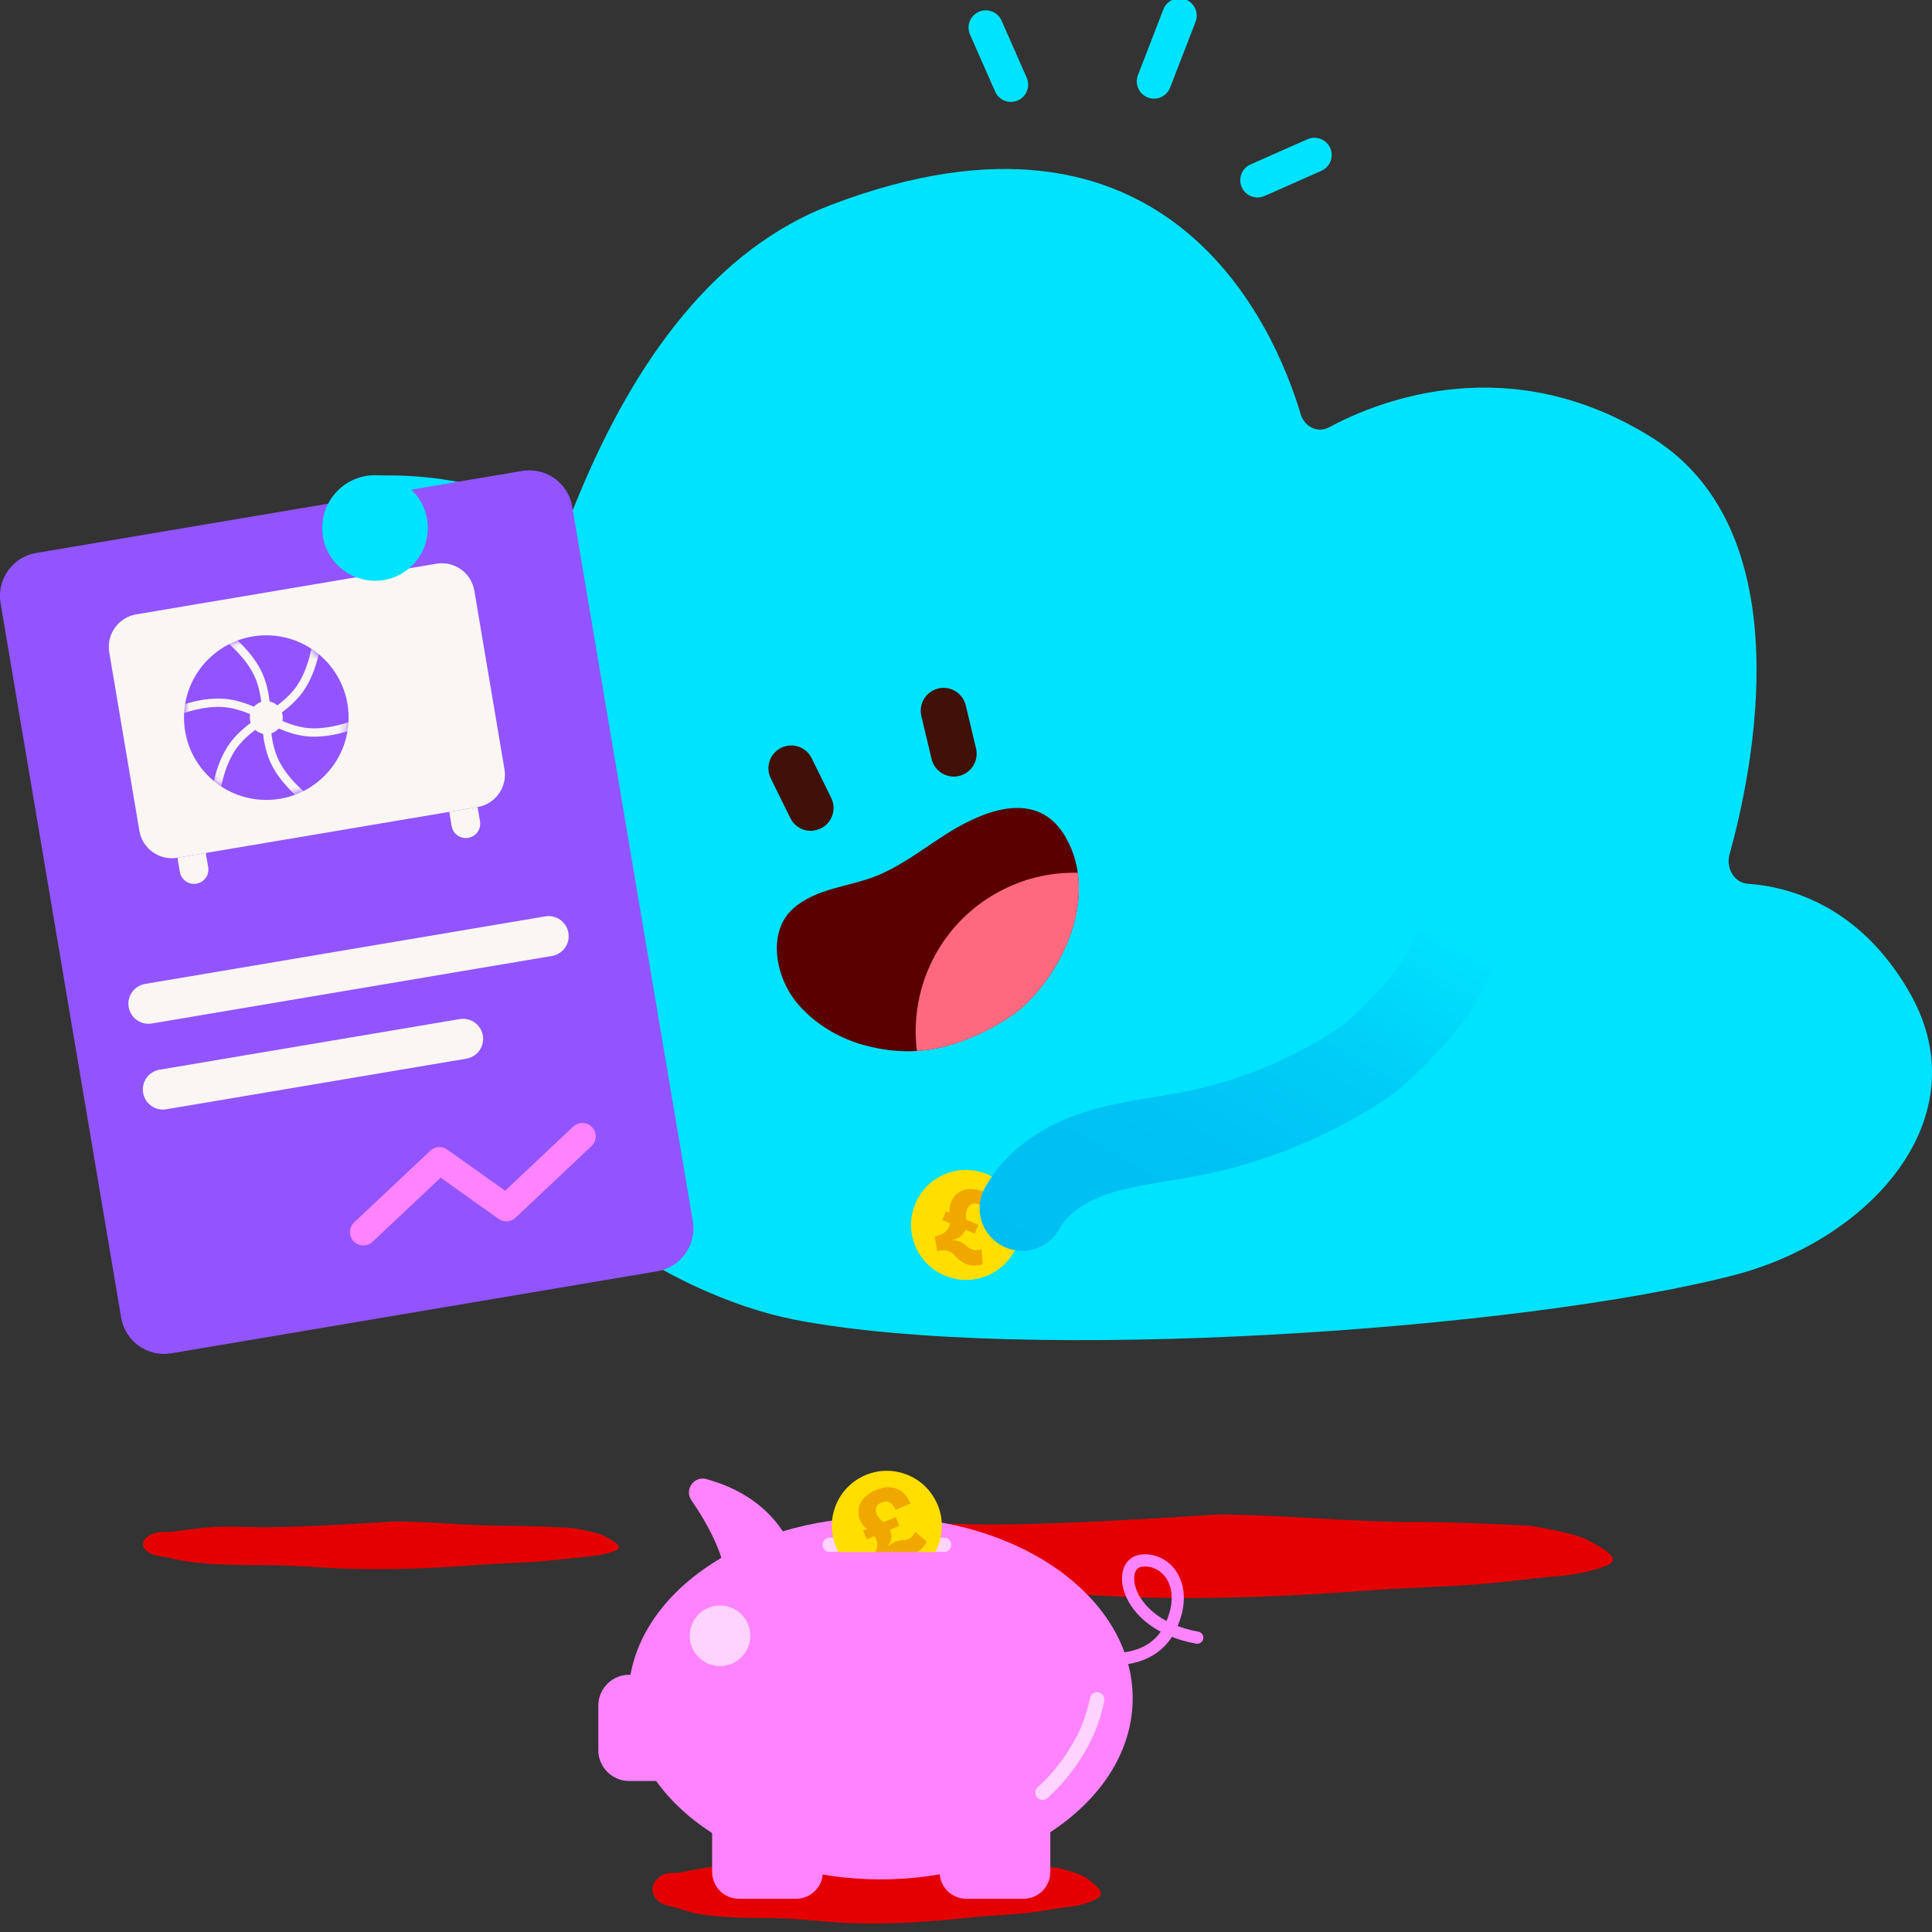 <svg width="271" height="271" viewBox="0 0 271 271" fill="none" xmlns="http://www.w3.org/2000/svg">
<rect x="0" y="0" width="271" height="271" fill="#333333" stroke="none"/>
<g clip-path="url(#clip0_4333_1110)">
<path d="M139.706 213.852C134.459 213.852 129.299 213.385 124.096 213.949C121.646 214.22 119.207 214.502 116.768 214.871C115.186 215.109 113.495 214.838 111.955 215.293C110.08 215.846 107.608 217.765 110.134 219.803C111.641 221.017 114.123 220.995 115.825 221.418C117.841 221.917 119.793 222.318 121.852 222.524C127.717 223.131 133.559 223.174 139.456 223.174C146.307 223.174 153.061 223.868 159.89 224.063C170.86 224.377 181.722 223.868 192.659 223.044C197.407 222.686 203.824 222.556 208.572 222.123C212.496 221.765 214.794 221.385 218.718 221.071C220.616 220.919 223.759 220.345 225.569 219.499C227.77 218.469 223.9 216.724 222.567 215.965C220.876 215.011 214.632 214.025 214.632 214.025C214.632 214.025 205.082 213.483 198.632 213.494C189.31 213.516 179.987 212.442 170.643 212.442C170.643 212.442 150.502 213.819 139.727 213.841" fill="#E50000"/>
<path d="M37.528 214.242C34.536 214.242 31.598 213.971 28.628 214.296C27.23 214.448 25.842 214.61 24.444 214.816C23.544 214.957 22.579 214.795 21.701 215.055C20.628 215.369 19.219 216.464 20.661 217.624C21.517 218.318 22.937 218.307 23.902 218.545C25.051 218.827 26.168 219.055 27.338 219.174C30.688 219.521 34.016 219.543 37.365 219.543C41.268 219.543 45.116 219.933 49.008 220.052C55.262 220.236 61.452 219.944 67.685 219.467C70.395 219.261 74.048 219.196 76.758 218.936C78.991 218.73 80.302 218.513 82.536 218.339C83.62 218.253 85.408 217.927 86.438 217.45C87.695 216.865 85.484 215.868 84.725 215.434C83.76 214.892 80.205 214.329 80.205 214.329C80.205 214.329 74.763 214.014 71.088 214.025C65.777 214.036 60.465 213.418 55.132 213.418C55.132 213.418 43.653 214.198 37.517 214.22" fill="#E50000"/>
<path d="M52.617 73.419C63.793 72.964 75.099 76.661 83.847 83.62C87.598 86.601 90.991 90.352 92.302 94.959C93.278 98.373 93.029 102.048 92.129 105.484C88.747 118.47 77.083 127.305 66.156 135.099" stroke="#00E3FF" stroke-width="13.4" stroke-miterlimit="10" stroke-linecap="round"/>
<path d="M111.251 185.071C143.435 191.391 213.808 186.556 243.358 178.828C262.393 173.852 277.884 156.757 267.857 139.218C260.756 126.817 250.621 124.335 245.158 123.966C243.304 123.836 242.057 121.82 242.599 119.858C245.862 108.107 252.854 74.774 231.933 61.517C211.868 48.802 193.44 56.162 186.405 59.945C184.844 60.78 182.99 59.902 182.437 58.07C178.882 46.168 163.999 10.612 116.498 28.769C84.227 41.105 71.338 90.872 66.211 131.381C61.951 165.082 95.013 181.884 111.24 185.061" fill="#00E3FF"/>
<path d="M24.028 189.827L92.18 178.324C95.504 177.763 97.743 174.614 97.182 171.291L80.266 71.061C79.705 67.738 76.556 65.498 73.232 66.059L5.08 77.562C1.757 78.123 -0.483 81.272 0.078 84.595L16.994 184.824C17.555 188.148 20.704 190.388 24.028 189.827Z" fill="#9254FF"/>
<path d="M50.97 172.822L61.647 162.774L71.024 169.44L81.69 159.392" stroke="#FF83FF" stroke-width="3.75" stroke-linecap="round" stroke-linejoin="round"/>
<path d="M20.824 140.79L76.953 131.316" stroke="#FAF6F4" stroke-width="5.63" stroke-linecap="round" stroke-linejoin="round"/>
<path d="M22.851 152.822L64.953 145.722" stroke="#FAF6F4" stroke-width="5.63" stroke-linecap="round" stroke-linejoin="round"/>
<path d="M61.213 79.072L19.11 86.178C16.595 86.603 14.901 88.985 15.325 91.5L19.55 116.533C19.975 119.048 22.357 120.743 24.872 120.318L66.975 113.212C69.49 112.788 71.185 110.405 70.76 107.89L66.535 82.857C66.111 80.342 63.728 78.647 61.213 79.072Z" fill="#FAF6F4"/>
<path d="M37.355 112.205C43.731 112.205 48.899 107.036 48.899 100.66C48.899 94.284 43.731 89.116 37.355 89.116C30.979 89.116 25.81 94.284 25.81 100.66C25.81 107.036 30.979 112.205 37.355 112.205Z" fill="#9254FF"/>
<mask id="mask0_4333_1110" style="mask-type:luminance" maskUnits="userSpaceOnUse" x="25" y="89" width="24" height="24">
<path d="M37.355 112.205C43.731 112.205 48.899 107.036 48.899 100.66C48.899 94.284 43.731 89.116 37.355 89.116C30.979 89.116 25.81 94.284 25.81 100.66C25.81 107.036 30.979 112.205 37.355 112.205Z" fill="white"/>
</mask>
<g mask="url(#mask0_4333_1110)">
<path d="M37.355 100.66C37.355 100.66 40.303 99.088 42.037 96.66C43.772 94.221 44.281 90.926 44.281 90.926" stroke="#FAF6F4" stroke-width="1.17" stroke-linecap="round" stroke-linejoin="round"/>
<path d="M37.355 100.66C37.355 100.66 40.325 102.46 43.165 102.709C46.135 102.98 49.257 101.788 49.257 101.788" stroke="#FAF6F4" stroke-width="1.17" stroke-linecap="round" stroke-linejoin="round"/>
<path d="M37.355 100.66C37.355 100.66 37.235 103.999 38.482 106.72C39.729 109.441 42.33 111.533 42.33 111.533" stroke="#FAF6F4" stroke-width="1.17" stroke-linecap="round" stroke-linejoin="round"/>
<path d="M37.355 100.66C37.355 100.66 34.406 102.232 32.672 104.66C30.937 107.099 30.428 110.395 30.428 110.395" stroke="#FAF6F4" stroke-width="1.17" stroke-linecap="round" stroke-linejoin="round"/>
<path d="M37.355 100.66C37.355 100.66 34.525 98.894 31.544 98.612C28.574 98.33 25.452 99.533 25.452 99.533" stroke="#FAF6F4" stroke-width="1.17" stroke-linecap="round" stroke-linejoin="round"/>
<path d="M37.355 100.66C37.355 100.66 37.474 97.322 36.227 94.601C34.98 91.88 32.379 89.788 32.379 89.788" stroke="#FAF6F4" stroke-width="1.17" stroke-linecap="round" stroke-linejoin="round"/>
</g>
<path d="M37.355 102.969C38.63 102.969 39.664 101.935 39.664 100.66C39.664 99.385 38.63 98.351 37.355 98.351C36.08 98.351 35.046 99.385 35.046 100.66C35.046 101.935 36.08 102.969 37.355 102.969Z" fill="#FAF6F4"/>
<path d="M24.88 120.314L28.867 119.641L29.203 121.629C29.389 122.73 28.651 123.767 27.55 123.953C26.449 124.139 25.412 123.401 25.227 122.301L24.891 120.312L24.88 120.314Z" fill="#FAF6F4"/>
<path d="M63.007 113.885L66.994 113.213L67.33 115.201C67.516 116.302 66.778 117.339 65.677 117.524C64.576 117.71 63.539 116.973 63.354 115.872L63.018 113.884L63.007 113.885Z" fill="#FAF6F4"/>
<path d="M47.436 79.36C50.363 82.211 55.056 82.156 57.907 79.23C60.758 76.303 60.704 71.609 57.777 68.758C54.85 65.907 50.157 65.961 47.306 68.888C44.455 71.815 44.509 76.509 47.436 79.36Z" fill="#00E3FF"/>
<path d="M141.798 11.87L138.275 3.87" stroke="#00E3FF" stroke-width="4.84" stroke-linecap="round" stroke-linejoin="round"/>
<path d="M176.388 25.279L184.377 21.745" stroke="#00E3FF" stroke-width="4.84" stroke-linecap="round" stroke-linejoin="round"/>
<path d="M161.874 11.415L165.44 2.19" stroke="#00E3FF" stroke-width="4.84" stroke-linecap="round" stroke-linejoin="round"/>
<path d="M133.43 108.92C133.787 108.953 134.156 108.931 134.535 108.844C136.259 108.422 137.31 106.709 136.909 104.985L135.468 98.948C135.045 97.224 133.332 96.162 131.609 96.573C129.885 96.996 128.834 98.709 129.235 100.433L130.676 106.47C131.002 107.825 132.129 108.758 133.441 108.909H133.43V108.92Z" fill="#411007"/>
<path d="M114.069 116.508C114.427 116.465 114.774 116.357 115.132 116.205C116.725 115.424 117.365 113.506 116.595 111.923L113.853 106.351C113.072 104.758 111.153 104.118 109.571 104.899C107.977 105.679 107.338 107.598 108.118 109.181L110.861 114.752C111.468 115.999 112.779 116.671 114.091 116.519H114.069V116.508Z" fill="#411007"/>
<path d="M123.262 122.73C127.229 121.039 130.471 118.253 134.178 116.118C138.872 113.43 145.907 110.882 149.614 117.668C154.004 125.711 149.245 135.988 143.457 141.245C141.56 142.98 136.129 146.318 130.546 147.207C127.446 147.695 124.368 147.478 121.126 146.578C117.69 145.624 114.351 143.684 111.88 140.79C108.758 137.126 107.609 130.817 111.154 127.543C114.46 124.486 119.305 124.421 123.262 122.73Z" fill="#5A0000"/>
<path d="M151.175 122.427C147.674 122.34 144.097 123.077 140.747 124.757C132.075 129.083 127.468 138.318 128.617 147.424C129.268 147.38 129.907 147.315 130.557 147.218C136.14 146.329 141.56 142.99 143.468 141.256C148.162 136.996 152.172 129.429 151.186 122.427H151.175Z" fill="#FF6980"/>
<path d="M107.966 261.819C105.148 261.819 102.384 261.45 99.587 261.894C98.275 262.1 96.964 262.328 95.652 262.61C94.806 262.794 93.896 262.588 93.072 262.935C92.064 263.369 90.742 264.854 92.097 266.426C92.899 267.358 94.243 267.347 95.153 267.672C96.237 268.062 97.278 268.366 98.384 268.528C101.538 268.995 104.671 269.038 107.836 269.038C111.511 269.038 115.142 269.569 118.806 269.732C124.692 269.981 130.524 269.58 136.4 268.94C138.947 268.659 142.394 268.572 144.942 268.225C147.045 267.943 148.28 267.65 150.383 267.412C151.402 267.293 153.082 266.848 154.058 266.198C155.24 265.407 153.158 264.052 152.443 263.466C151.532 262.729 148.183 261.97 148.183 261.97C148.183 261.97 143.055 261.548 139.597 261.558C134.589 261.58 129.592 260.745 124.573 260.745C124.573 260.745 113.766 261.808 107.977 261.829" fill="#E50000"/>
<path d="M99.099 207.467C97.343 206.99 95.956 208.952 96.985 210.448C100.021 214.838 103.945 222.133 100.779 227.163C95.977 234.794 114.525 239.748 112.703 223.261C111.533 212.692 104.205 208.865 99.099 207.478V207.467Z" fill="#FF83FF"/>
<path d="M123.511 263.618C143.046 263.618 158.882 252.247 158.882 238.22C158.882 224.193 143.046 212.822 123.511 212.822C103.976 212.822 88.14 224.193 88.14 238.22C88.14 252.247 103.976 263.618 123.511 263.618Z" fill="#FF83FF"/>
<path d="M88.259 249.819H115.349C117.743 249.819 119.685 247.877 119.685 245.483V239.25C119.685 236.855 117.743 234.914 115.349 234.914H88.259C85.865 234.914 83.923 236.855 83.923 239.25V245.483C83.923 247.877 85.865 249.819 88.259 249.819Z" fill="#FF83FF"/>
<path d="M103.652 266.339H111.663C113.74 266.339 115.424 264.655 115.424 262.577V255.51C115.424 253.432 113.74 251.748 111.663 251.748H103.652C101.575 251.748 99.891 253.432 99.891 255.51V262.577C99.891 264.655 101.575 266.339 103.652 266.339Z" fill="#FF83FF"/>
<path d="M135.554 266.339H143.565C145.643 266.339 147.327 264.655 147.327 262.577V255.51C147.327 253.432 145.643 251.748 143.565 251.748H135.554C133.477 251.748 131.793 253.432 131.793 255.51V262.577C131.793 264.655 133.477 266.339 135.554 266.339Z" fill="#FF83FF"/>
<path d="M153.733 232.507C153.733 232.507 161.267 234.187 164.139 228.301C167.012 222.415 163.543 218.394 160.009 218.925C156.475 219.456 157.776 227.879 167.933 229.711" stroke="#FF83FF" stroke-width="1.71" stroke-miterlimit="10" stroke-linecap="round"/>
<path d="M100.996 233.699C103.343 233.699 105.246 231.797 105.246 229.45C105.246 227.103 103.343 225.201 100.996 225.201C98.65 225.201 96.747 227.103 96.747 229.45C96.747 231.797 98.65 233.699 100.996 233.699Z" fill="#FFD3FF"/>
<path d="M146.243 251.445C146.243 251.445 152.378 246.339 153.885 238.393" stroke="#FFD3FF" stroke-width="2.05" stroke-miterlimit="10" stroke-linecap="round"/>
<g style="mix-blend-mode:multiply">
<path d="M116.368 217.689H132.443C132.988 217.689 133.43 217.247 133.43 216.703V216.681C133.43 216.136 132.988 215.694 132.443 215.694H116.368C115.823 215.694 115.381 216.136 115.381 216.681V216.703C115.381 217.247 115.823 217.689 116.368 217.689Z" fill="#FFD3FF"/>
</g>
<path d="M131.533 211.098C133.148 215.033 131.273 219.543 127.327 221.169C123.381 222.784 118.882 220.908 117.256 216.963C115.641 213.028 117.517 208.518 121.451 206.892C125.397 205.266 129.896 207.152 131.522 211.087" fill="#FFDE00"/>
<path d="M125.3 218.361C124.769 218.578 124.476 219.012 124.183 219.51L122.47 218.296C122.98 217.526 123.24 216.703 122.947 215.987C122.872 215.803 122.774 215.64 122.666 215.478L121.571 215.922L121.061 214.686L121.582 214.47C121.213 214.166 120.888 213.808 120.649 213.234C119.988 211.64 120.649 209.917 122.893 208.995C123.901 208.583 124.79 208.497 125.603 208.757C126.481 209.039 127.153 209.646 127.706 210.914L125.625 211.77C125.159 210.676 124.443 210.415 123.652 210.741C122.872 211.066 122.676 211.684 122.958 212.367C123.164 212.854 123.533 213.18 123.912 213.516L125.647 212.8L126.156 214.036L124.812 214.589C124.855 214.654 124.888 214.741 124.909 214.795C125.17 215.434 125.05 216.128 124.617 216.833L124.66 216.865C124.877 216.648 125.126 216.442 125.506 216.291C126.427 215.911 126.731 216.171 127.413 215.89C127.901 215.684 128.205 215.239 128.378 214.871L129.983 216.247C129.668 216.909 129.061 217.581 128.292 217.895C127.002 218.426 126.329 217.938 125.321 218.35" fill="#F0A800"/>
<path d="M115.381 223.954H133.04V217.711H115.381V223.954Z" fill="#FF83FF"/>
<path d="M142.611 174.817C140.952 178.741 136.432 180.584 132.508 178.925C128.584 177.267 126.741 172.746 128.4 168.822C130.058 164.898 134.578 163.055 138.503 164.714C142.427 166.372 144.269 170.893 142.611 174.817Z" fill="#FFDE00"/>
<path d="M133.061 175.5C132.541 175.283 132.02 175.37 131.457 175.5L131.11 173.429C132.02 173.245 132.79 172.855 133.094 172.139C133.169 171.955 133.224 171.771 133.256 171.586L132.172 171.131L132.693 169.895L133.202 170.112C133.159 169.646 133.18 169.147 133.43 168.584C134.102 166.99 135.793 166.253 138.015 167.185C139.012 167.608 139.706 168.183 140.096 168.941C140.519 169.765 140.562 170.665 140.042 171.955L137.972 171.077C138.427 169.971 138.091 169.288 137.31 168.952C136.53 168.616 135.955 168.92 135.663 169.603C135.457 170.091 135.489 170.578 135.522 171.088L137.245 171.814L136.725 173.05L135.381 172.486C135.37 172.562 135.327 172.649 135.305 172.703C135.034 173.343 134.459 173.733 133.657 173.928V173.982C133.961 173.982 134.297 174.015 134.665 174.177C135.587 174.567 135.619 174.969 136.291 175.25C136.779 175.456 137.321 175.359 137.69 175.218L137.842 177.332C137.148 177.57 136.248 177.613 135.478 177.288C134.199 176.746 134.058 175.922 133.061 175.5Z" fill="#F0A800"/>
<path d="M203.098 121.939C208.117 126.525 203.51 135.706 200.561 139.652C198.762 142.069 193.808 147.37 191.174 149.126C183.911 153.961 175.695 157.343 167.131 159.023C162.73 159.89 158.22 160.313 153.939 161.679C149.657 163.044 145.527 165.549 143.37 169.483" stroke="url(#paint0_linear_4333_1110)" stroke-width="11.93" stroke-miterlimit="10" stroke-linecap="round"/>
</g>
<defs>
<linearGradient id="paint0_linear_4333_1110" x1="155.213" y1="183.792" x2="197.195" y2="111.073" gradientUnits="userSpaceOnUse">
<stop stop-color="#00BEF2"/>
<stop offset="0.28" stop-color="#00C1F3"/>
<stop offset="0.54" stop-color="#00CCF7"/>
<stop offset="0.78" stop-color="#00DEFD"/>
<stop offset="0.83" stop-color="#00E3FF"/>
</linearGradient>
<clipPath id="clip0_4333_1110">
<rect width="271" height="271" fill="white"/>
</clipPath>
</defs>
</svg>
